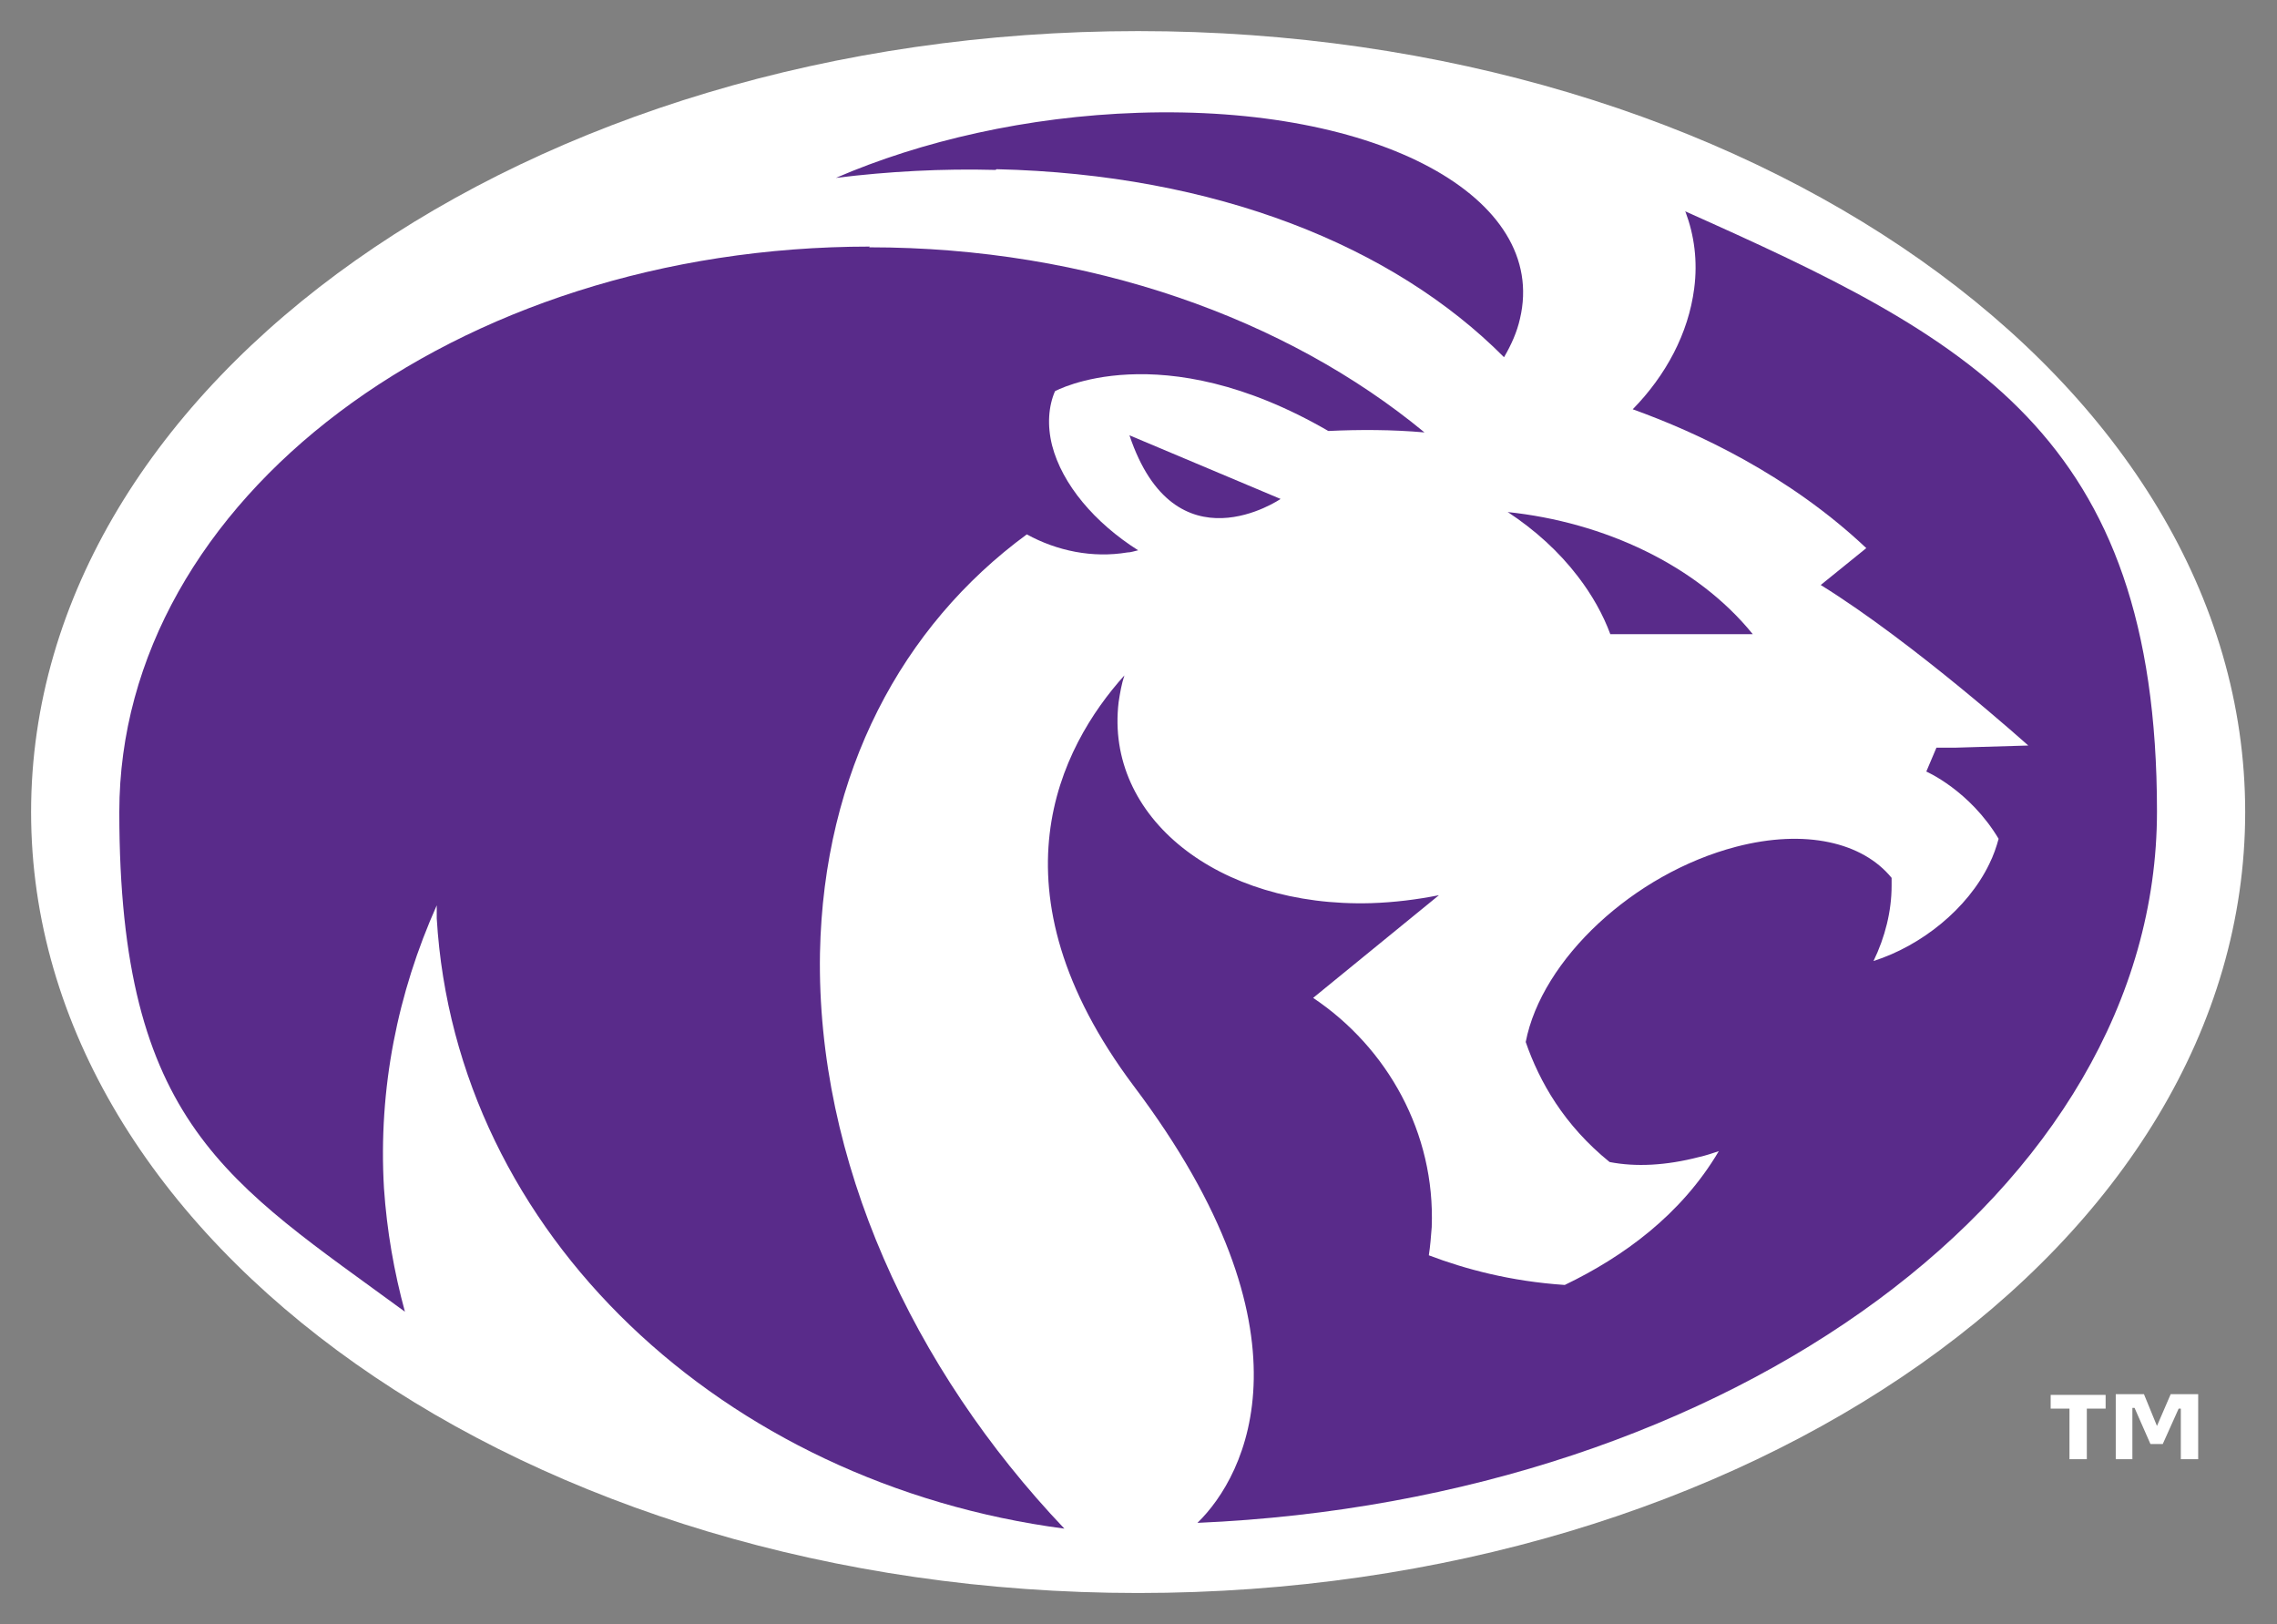 <svg id="Layer_1" xmlns="http://www.w3.org/2000/svg" version="1.1" viewBox="0 0 314.9 224.6"><rect x="0" y="0" width="314.9" height="224.6" fill="#808080" stroke="none"/><defs><style>.st0{fill:#592b8a}.st1{fill:#fff}</style></defs><path class="st1" d="M157.4 4.3c84.4 0 153.1 48.4 153.1 108s-68.7 108-153.1 108S4.3 171.8 4.3 112.3 73 4.3 157.4 4.3"/><path class="st0" d="M208.5 70.8c3.8 2.5 7.1 5.5 9.7 8.9 2 2.6 3.5 5.3 4.5 8h19.7c-7.7-9.5-20.5-15.5-34-16.9ZM137.8 23.4c30.3.7 54.9 10.6 70.2 26 1-1.7 1.8-3.5 2.2-5.3 4-16.8-19.6-29.6-52.8-28.5-15.3.5-30 3.9-41.8 9 7.3-.9 14.7-1.3 22.1-1.1ZM156.2 60.2l20.9 8.8s-14.6 10-20.9-8.8Z"/><path class="st0" d="M233.1 29.3c1.2 3.2 1.7 6.8 1.2 10.6-.8 6.2-3.9 12-8.5 16.7 8.9 3.2 21.6 9.1 32.3 19.2l-6.3 5.1c12.9 8 28.7 22.2 28.7 22.2l-10.2.3h-2.5l-1.4 3.3s6 2.6 10 9.3c-.3 1.1-.7 2.3-1.3 3.5-3 6.2-9.4 11.3-16 13.4 1.6-3.3 2.5-6.9 2.5-10.4v-1.1c-4-4.9-11.9-6.8-21.5-4.3-14.2 3.7-26.9 15.6-29.1 27 1.9 5.5 5.3 11.5 11.6 16.6 3.6.7 7.8.5 12.4-.7.9-.2 1.8-.5 2.7-.8-5.2 8.8-13.2 14.6-21.3 18.5-7.5-.5-13.8-2.2-18.8-4.1.2-1.3.3-2.6.4-3.9.5-13-6.1-24.8-16.4-31.7l17.4-14.2c-3 .6-6.2 1-9.4 1.1-21.2.6-36.8-11.9-34.9-27.8.2-1.3.4-2.5.8-3.7-8.9 9.9-19.1 29.6 1.3 56.8 25.7 34.1 15.6 53.8 8.8 60.4 73.9-3.2 132.7-46.1 132.7-98.4s-26.1-65.5-65.3-83Z"/><path class="st0" d="M120.3 34.1c-57.3 0-103.8 35-103.8 78.2s15.1 51.2 39.5 69.1c-1.5-5.5-2.5-11.2-2.9-17.1-.8-13.8 1.9-27 7.3-39.1v1.8c2.6 43.7 39.7 78.2 86.8 84.4-21.1-22.2-34.3-51-33.8-79.6.5-25 11.3-45.2 28.6-57.9 4.2 2.3 9.1 3.3 13.9 2.5.5 0 1-.2 1.5-.3-6-3.8-10.5-9.1-11.9-14.5-.7-2.8-.5-5.4.4-7.5 0 0 14.5-8 37.8 5.5 4.3-.2 8.8-.2 13.3.2-19-15.7-46.3-25.6-76.8-25.6Z"/><path class="st1" d="M291.2 194.8h-2.6v7h-2.4v-7h-2.6v-1.9h7.6v1.9Zm12.8 7h-2.4v-7h-.3l-2.2 4.9h-1.7l-2.2-5h-.3v7.1h-2.3v-9h3.9l1.8 4.4 1.9-4.4h3.8v9Z"/></svg>